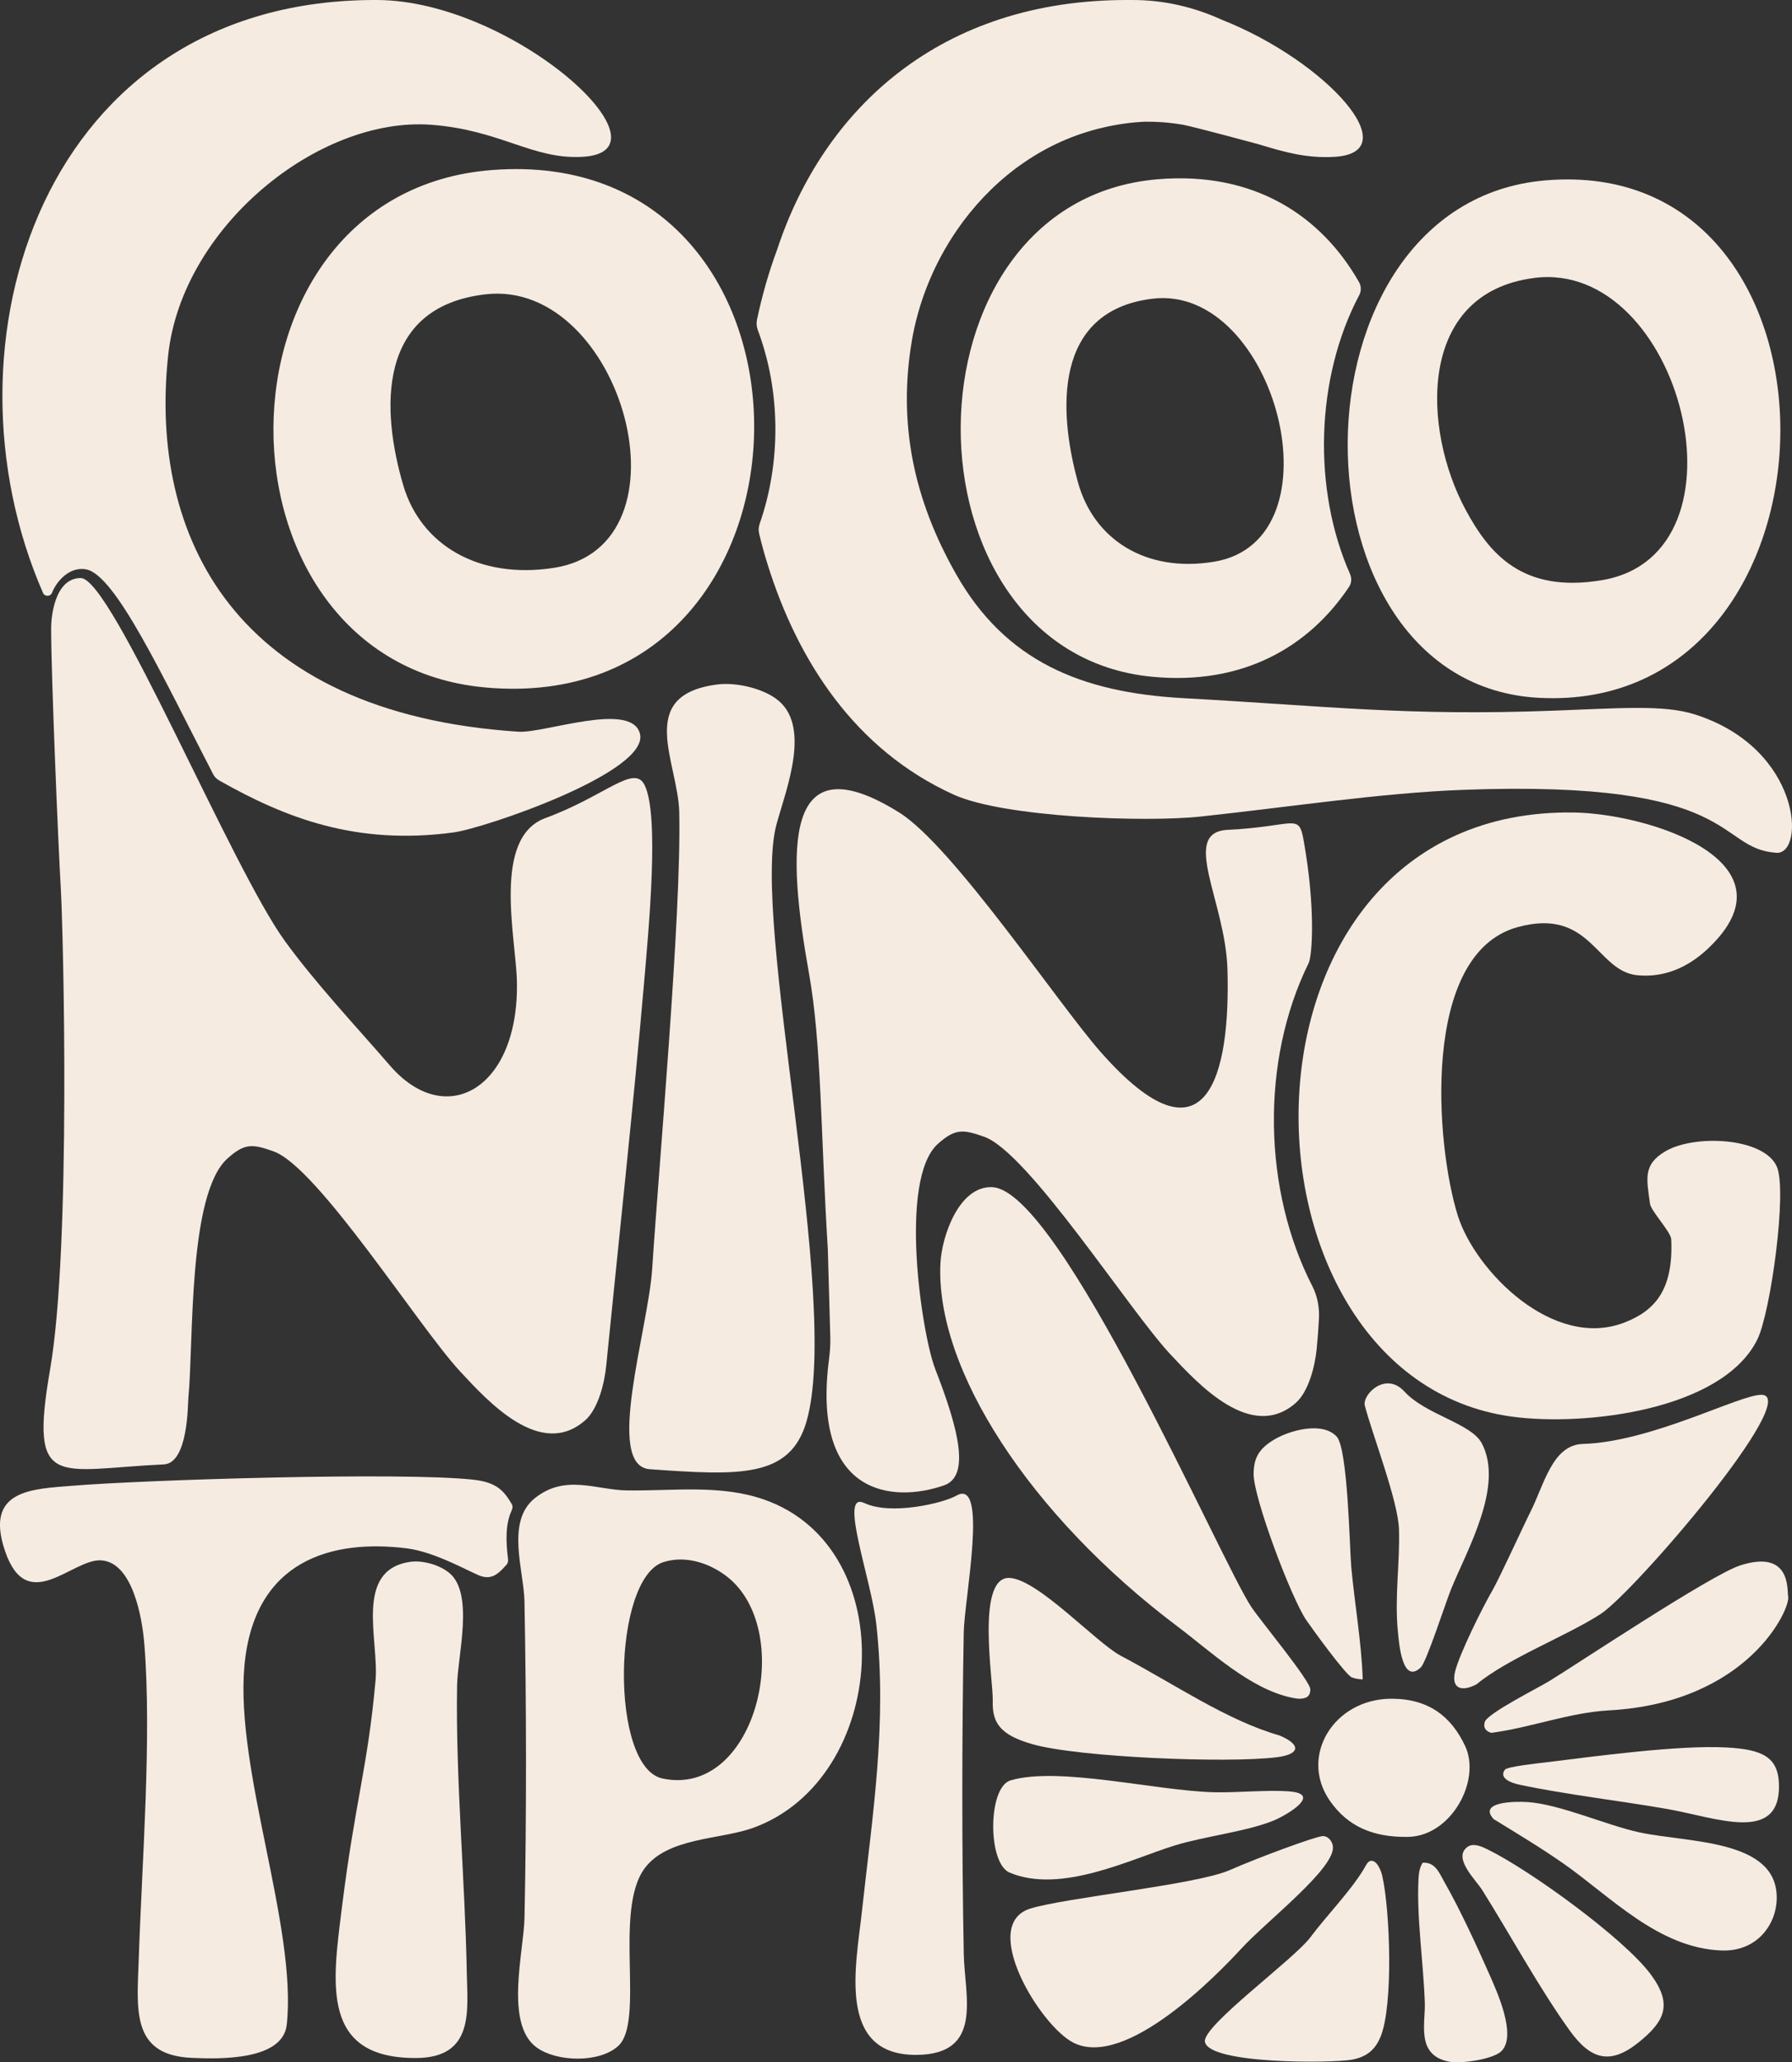 <?xml version="1.0" encoding="UTF-8"?>
<svg xmlns="http://www.w3.org/2000/svg" id="Calque_2" viewBox="0 0 602.88 693.39">
  <rect x="0" y="0" width="602.88" height="693.39" fill="#333333" stroke="none"/>
  <defs>
    <style>
      .cls-1 {
        fill: #f5ebe0;
      }
    </style>
  </defs>
  <g id="Calque_1-2" data-name="Calque_1">
    <g>
      <path class="cls-1" d="M196.78,477.63c-14.94,13.02-32.57-6.38-42.03-16.56-13.81-14.87-47.79-68.56-62.65-73.91-7.16-2.58-9.79-2.81-15.55,2.34-13.41,12-11.35,61.81-13.18,80.55-.2,2.01-.03,21.95-8.26,22.33-36.18,1.68-45.34,9.01-38.24-32.04,7.1-41.04,4.41-147.63,3.58-161.68-.86-14.59-3.29-72.89-3.24-87.65.01-3.29,1.08-16.65,9.97-16.65,10.49,0,50.55,97.14,68.72,122.12,10.27,14.13,23.83,28.56,35.33,41.84,18.77,21.67,43.35,7.75,42.68-28.14-.27-14.66-8.48-48.49,9.56-55.11,20.12-7.39,29.76-18.16,33.33-11.21,5.12,9.97,1.5,47.9-.24,67.97-3.32,38.32-8.76,88.71-12.61,127.36-.56,5.66-2.63,14.5-7.15,18.44Z"></path>
      <path class="cls-1" d="M574.6,318.97c-6.46,6.09-14.5,9.89-23.89,8.92-13.7-1.42-15.52-23-40.27-16.12-32.48,9.04-27.5,73.12-19.98,97.01,5.78,18.38,32,45.28,56.12,35.87,10.05-3.92,16.44-10.82,15.67-27.94-.11-2.54-6.81-9.47-7.15-12.01-1.11-8.28-2.47-13.11,5.22-17.62,9.79-5.74,33.12-4.65,37.45,5.17,3.58,8.11-2.1,49.21-6.58,58.19-11.86,23.8-58.13,29.22-82.6,25.87-97.75-13.38-100.05-204.86,20.84-203.12,25.5.37,76.07,16.65,45.17,45.77Z"></path>
      <path class="cls-1" d="M271.33,477.94c11.75-40.62-18.92-168.88-10.05-200.93,3.28-11.87,11.96-33.47-.32-42.17-5-3.54-13.5-5.49-19.68-4.69-27.68,3.57-13.12,26.11-12.76,43.04.75,34.79-6.86,118.66-9.1,153.39-1.32,20.41-16.16,66.33-.8,67.42,30.06,2.13,47.18,3.08,52.72-16.06Z"></path>
      <path class="cls-1" d="M440.23,323.93c1.25-2.54,2.42-18.54-1.64-41.33-1.68-9.44-2.79-4.7-25.55-3.58-16.11.8-.77,24.02-.09,46.81,1.06,35.53-6.88,68.45-42.68,27.86-14.14-16.02-49.71-69.26-67.76-80.5-39.09-24.35-37.85,12.04-30.33,54.17,4.21,23.6,3.88,52.97,6.32,92.61,0,.11.61,20.92.84,29.65.07,2.49-.12,4.96-.44,7.43-5.97,46.18,21.73,48.28,38.67,42.39,8.72-3.03,5.28-18.08-2.94-39.14-4.53-11.62-12.45-63.88.96-75.75,5.76-5.1,8.39-4.87,15.55-2.32,14.87,5.3,48.84,58.46,62.65,73.18,9.46,10.08,27.09,29.29,42.03,16.4,4.52-3.9,6.59-12.65,7.15-18.25.33-3.33.58-6.7.76-10.1.2-3.79-.47-7.6-2.22-11.01-16.53-32.17-17.5-75.51-1.29-108.53Z"></path>
      <path class="cls-1" d="M165.38,57.18c119.33-9.4,116.96,184.84-2.2,173.96-95.17-8.69-95.4-166.27,2.2-173.96ZM163.45,98.95c-36.99,4.19-35.16,39.17-27.78,64.23,5.9,20.02,25.3,31.67,50.63,27.76,48.1-7.42,22.89-97.16-22.85-91.99Z"></path>
      <path class="cls-1" d="M28.97,191.44c9.86,1.82,25.6,35.76,42.73,68.86.45.88,1.16,1.62,2.05,2.12,22.22,12.58,46.1,21.91,78.91,17.46,10.27-1.39,65.88-20.24,62.64-33.16-2.78-11.07-32.13-.13-40.81-.69-95.62-6.23-124.43-65.73-117.92-126.55,4.62-43.17,50.6-80.41,88.61-77.52,23.35,1.78,34.04,11.78,50.92,10.76C228.02,50.81,172.77.2,126.89,0,14.29-.48-22.05,115.96,14.5,199.41c.55,1.26,2.48,1.2,2.99-.08,1.66-4.15,6.02-8.9,11.48-7.89Z"></path>
      <path class="cls-1" d="M570.06,240.17c-10.46-3.29-25.34-2.03-47.57-1.21-49.42,1.83-75.1-1.5-124.43-4.22-34.46-1.9-59.79-12.48-76.37-41.62-14.38-25.28-19.6-50.76-14.93-78.47,2.04-12.12,6.67-24.08,13.49-34.74.03-.05.06-.09.09-.14.49-.76.99-1.51,1.5-2.25.09-.14.19-.28.28-.41.5-.73,1.02-1.45,1.54-2.16.14-.2.29-.39.43-.58,11.33-15.15,27.38-26.92,46.9-31.45,5.02-1.17,9.76-1.81,14.27-2,4.2-.04,8.48.29,12.84,1.05,3.24.57,25.35,6.54,25.35,6.54,8.74,2.68,16.26,4.78,25.58,4.22,24.73-1.49-2.89-32.22-37.93-46.07C401.88,2.47,391.81-.04,380.71,0c-.19,0-.38,0-.57,0-.11,0-.22,0-.34,0-63.49-.27-102.72,36.63-118.32,83.83-2.84,7.65-5.1,15.58-6.81,23.66-.25,1.19-.13,2.42.3,3.55,7.67,20.43,7.84,44.34.6,65.09-.36,1.03-.44,2.15-.19,3.21.81,3.41,1.73,6.79,2.77,10.14,10.12,32.55,29.4,62.61,62.73,77.71,16.82,7.63,64.19,9.38,83.05,7.36,30.15-3.23,60.65-7.95,88.31-8.98,93.68-3.49,84.73,19.7,105.36,21.17,9.88.7,8.6-35.2-27.54-46.57Z"></path>
      <path class="cls-1" d="M207.99,687.92c-6.25,5.73-20.55,5.45-27.39.55-10.94-7.83-4.38-32.23-4.14-43.69.71-34.81.64-71.47-.01-106.29-.2-10.38-6.29-26.79,3.35-34.64,10.29-8.39,20.82-2.85,31.14-2.72,15.41.21,31.43-2.08,46.15,3.08,47.04,16.48,41.69,94.04-3.76,110.39-11.01,3.96-28.77,3.18-36.45,13.59-10.56,14.3.16,51.44-8.9,59.74ZM223.19,525.23c-17.18,5.5-18.14,68.99-.31,72.76,31.87,6.74,45.3-50.85,20.97-68.44-5.91-4.27-13.59-6.57-20.66-4.31Z"></path>
      <path class="cls-1" d="M137.85,525.16c4.19-.64,9.97.92,13.36,3.76,8.34,6.97,2.74,27.86,2.57,37.69-.54,31.33,2.69,65.46,3.26,96.78.23,12.57,2.58,28.45-16.96,28.58-32.34.21-28.19-25.31-25.09-50.32,4.5-36.23,8.74-47.4,11.35-76.64,1.21-13.5-7.28-36.99,11.51-39.85Z"></path>
      <path class="cls-1" d="M290.76,505.35c8.94,4.26,26.57.07,31-2.47,10.85-6.23,2.67,34.83,2.47,45.98-.63,35.5-.65,72.62.01,108.12.27,14.24,6.78,33.82-15.97,33.94-26.87.14-20.28-30.05-18.29-48.28,3.48-31.87,8.55-63.11,4.84-96.47-1.69-15.26-12.81-44.97-4.07-40.81Z"></path>
      <path class="cls-1" d="M172.18,507.76c.31-.66.36-1.45-.02-2.07-2.64-4.39-4.95-7.3-13.02-8.18-24.18-2.62-109.95.03-134.63,2.04-13.64,1.11-29.78,1.25-22.86,21.83,7.45,22.16,22.62,2.66,32.37,3.26,10.52.65,13.82,19.03,14.55,28.29,2.51,31.62-.83,73.57-1.86,105.04-.57,17.33-2.92,32.99,17.7,33.95,9.97.46,30.8.81,32.07-11.21,3.5-32.88-17.38-85.42-14.26-120.47,3.19-35.89,29.7-42.78,54.74-39.62,9.79,1.24,21.89,8.41,24.93,9.35,3.86,1.2,6.06-1.11,8.55-3.9.4-.45.56-1.1.49-1.72-.72-5.87-.99-11.86,1.26-16.59Z"></path>
      <path class="cls-1" d="M468.01,571.17c12.47-.04,20.14,5.82,24.87,15.82,5.53,11.66-4.65,30.39-19.16,30.63-11.6.19-20.31-3.37-26.43-12.31-10.23-14.97,1.53-34.07,20.72-34.14Z"></path>
      <path class="cls-1" d="M513.91,605.91c11.08.78,26.09,7.66,37.57,10.18,16.26,3.56,46.61,2.15,46.26,22.27-.15,9.01-6.87,17.85-18.46,17.46-21.35-.73-37.55-18.26-53.33-29.26-7.54-5.26-15.54-10.07-23.45-14.92-5.34-5.85,7.14-6.02,11.41-5.72Z"></path>
      <path class="cls-1" d="M333.87,399.18c22.84,1.04,76.76,125.63,87.14,141.18,3,4.5,19.82,24.8,19.82,27.66,0,1.06-.25,1.99-1.19,2.64-1.68.78-3.4.51-5.23.12-13.95-2.99-27.04-15.46-38.28-23.92-49.65-37.35-81.5-86.56-79.74-122.11.45-9.09,6.25-26.1,17.48-25.59Z"></path>
      <path class="cls-1" d="M433.7,602.33c11.49.85-1.18,8.16-5.24,9.81-9.03,3.69-23.12,5.25-33.23,8.36-14.66,4.51-38.22,16.44-55.59,9.12-7.41-3.12-7.36-28.73.34-31,16.18-4.77,48.82,3.5,68.39,3.99,7.86.2,17.74-.85,25.33-.29Z"></path>
      <path class="cls-1" d="M472.52,467.9c7.04,7.78,22.46,10.63,26.01,17.41,7.55,14.39-5.03,35.88-10.41,49.19-1.84,4.56-8.21,24.31-10.13,26.14-6.29,5.97-7.34-8.38-7.7-12.02-1.15-11.95.72-22.92.36-34.48-.29-9.49-9-31.94-11.48-41.52-.94-3.64,6.98-11.73,13.34-4.7Z"></path>
      <path class="cls-1" d="M445,617.36c1.96-.05,3.23,1.88,3.42,3.41.93,7.34-22.05,24.93-30.79,34.4-7.8,8.46-38.85,40.66-56.55,31.63-11.23-5.73-31.81-39.67-14.44-45.08,11.77-3.67,55.86-8,67.04-12.92,9.49-4.18,28.99-11.38,31.32-11.44Z"></path>
      <path class="cls-1" d="M458.46,564.68c-1.26-.09-2.52-.21-3.69-.7-2.11-.89-13.29-16.3-15.31-19.26-5.03-7.35-17.79-41.15-17.71-49.2.06-5.46,1.89-8.46,6.88-11.47,5.13-3.09,16.25-6.24,21.07-1.02,3.78,4.09,4.36,37.91,4.9,43.81,1.16,12.61,3.45,25.28,3.86,37.85Z"></path>
      <path class="cls-1" d="M461.15,625.68c2.15-.33,3.53,3.5,3.87,4.99,2.66,11.7,3.78,43.66-.57,54.17-1.78,4.29-4.54,6.73-9.61,7.69-6.33,1.19-48.16,1.61-49.47-6.02-.92-5.35,29.94-27.7,35.45-35.09,5.46-7.32,13.54-15.53,18.07-23.09.49-.82,1.17-2.49,2.26-2.65Z"></path>
      <path class="cls-1" d="M339.46,530.55c9.46.14,29.31,21.8,37.6,26.17,18.25,9.63,35.7,21.75,53.45,26.82,7.16,3.02,7.07,6.3-1.02,7.31-16.42,2.06-66.66.05-82.22-4.41-10.92-3.13-13.51-7.24-13.28-14.67.2-6.46-5.68-41.38,5.47-41.22Z"></path>
      <path class="cls-1" d="M592.65,468.97c13.85.33-42.9,66.43-54.16,73.72-11.42,7.39-31.24,14.91-41.71,23.61-5.22,2.78-8.61,1.31-7.24-4.28,1.44-5.88,9.17-21.46,12.5-27.18,2.36-4.05,10.74-22.36,12.9-26.63,4.55-8.99,7.29-22.41,17.6-22.71,23.16-.68,52.89-16.7,60.12-16.52Z"></path>
      <path class="cls-1" d="M493.76,620.95c1.99-1.4,4.94,0,6.87.96,14.42,7.11,45.93,30,54.78,42.01,7.33,9.95,4.85,15.64-4.33,22.95-9.5,7.57-16.03,5.49-22.93-4.06-10.07-13.94-20.22-32.55-29.53-47.37-2.11-3.36-10.07-10.81-4.86-14.49Z"></path>
      <path class="cls-1" d="M585.41,526.35c17.36-5.57,15.75,8.47,16.18,10.46.86,3.96-13.29,35.69-60.31,38.28-13.38.74-26.3,5.82-39.59,7.55-2-.58-2.75-1.93-2.14-3.72,1-2.9,17.74-11.29,21.55-13.61,8.59-5.21,54.5-35.81,64.3-38.95Z"></path>
      <path class="cls-1" d="M580.72,587.55c12.12.64,17.61,3.14,17.78,12.64.37,19.79-21.13,10.94-37.52,8.07-16.01-2.8-34.06-4.85-49.68-8.16-3.42-.72-7.06-2.37-4.98-5.11,1.14-1.07,11.25-2.12,13.85-2.44,16.42-2.01,44.46-5.85,60.55-5Z"></path>
      <path class="cls-1" d="M478.63,626.31c4.33-.28,5.67,3.66,7.29,6.47,5.07,8.82,10.94,21.53,15.06,30.86,2.7,6.12,9.29,20.53,4.26,25.9-2.71,2.89-13.83,4.49-17.99,3.61-10.86-2.28-7.68-12.8-7.9-19.67-.43-13.18-2.82-29.05-2.12-41.8.11-1.92.34-3.7,1.4-5.38Z"></path>
      <path class="cls-1" d="M519.69,60.67c107.61-9.4,104.4,179.61-1.98,173.96-86.12-4.57-86.03-166.27,1.98-173.96ZM516.25,93.45c-39.83,5-37.7,51.13-23.14,78.01,7.71,14.23,18.71,28.25,45.99,23.58,51.8-8.86,26.41-107.78-22.86-101.6Z"></path>
      <path class="cls-1" d="M457.27,99.27c.74-1.39.72-3.05-.06-4.42-12.62-22.17-35.15-37.31-67.71-34.58-88.16,7.39-87.96,158.91-1.99,167.27,30.75,2.99,52.89-10.12,66.32-30.17.87-1.3.99-2.94.36-4.37-12.62-28.46-11.63-65.9,3.07-93.73ZM408.4,188.88c-22.89,3.76-40.41-7.45-45.74-26.69-6.67-24.09-8.32-57.73,25.1-61.76,41.32-4.98,64.1,81.31,20.64,88.45Z"></path>
    </g>
  </g>
</svg>
